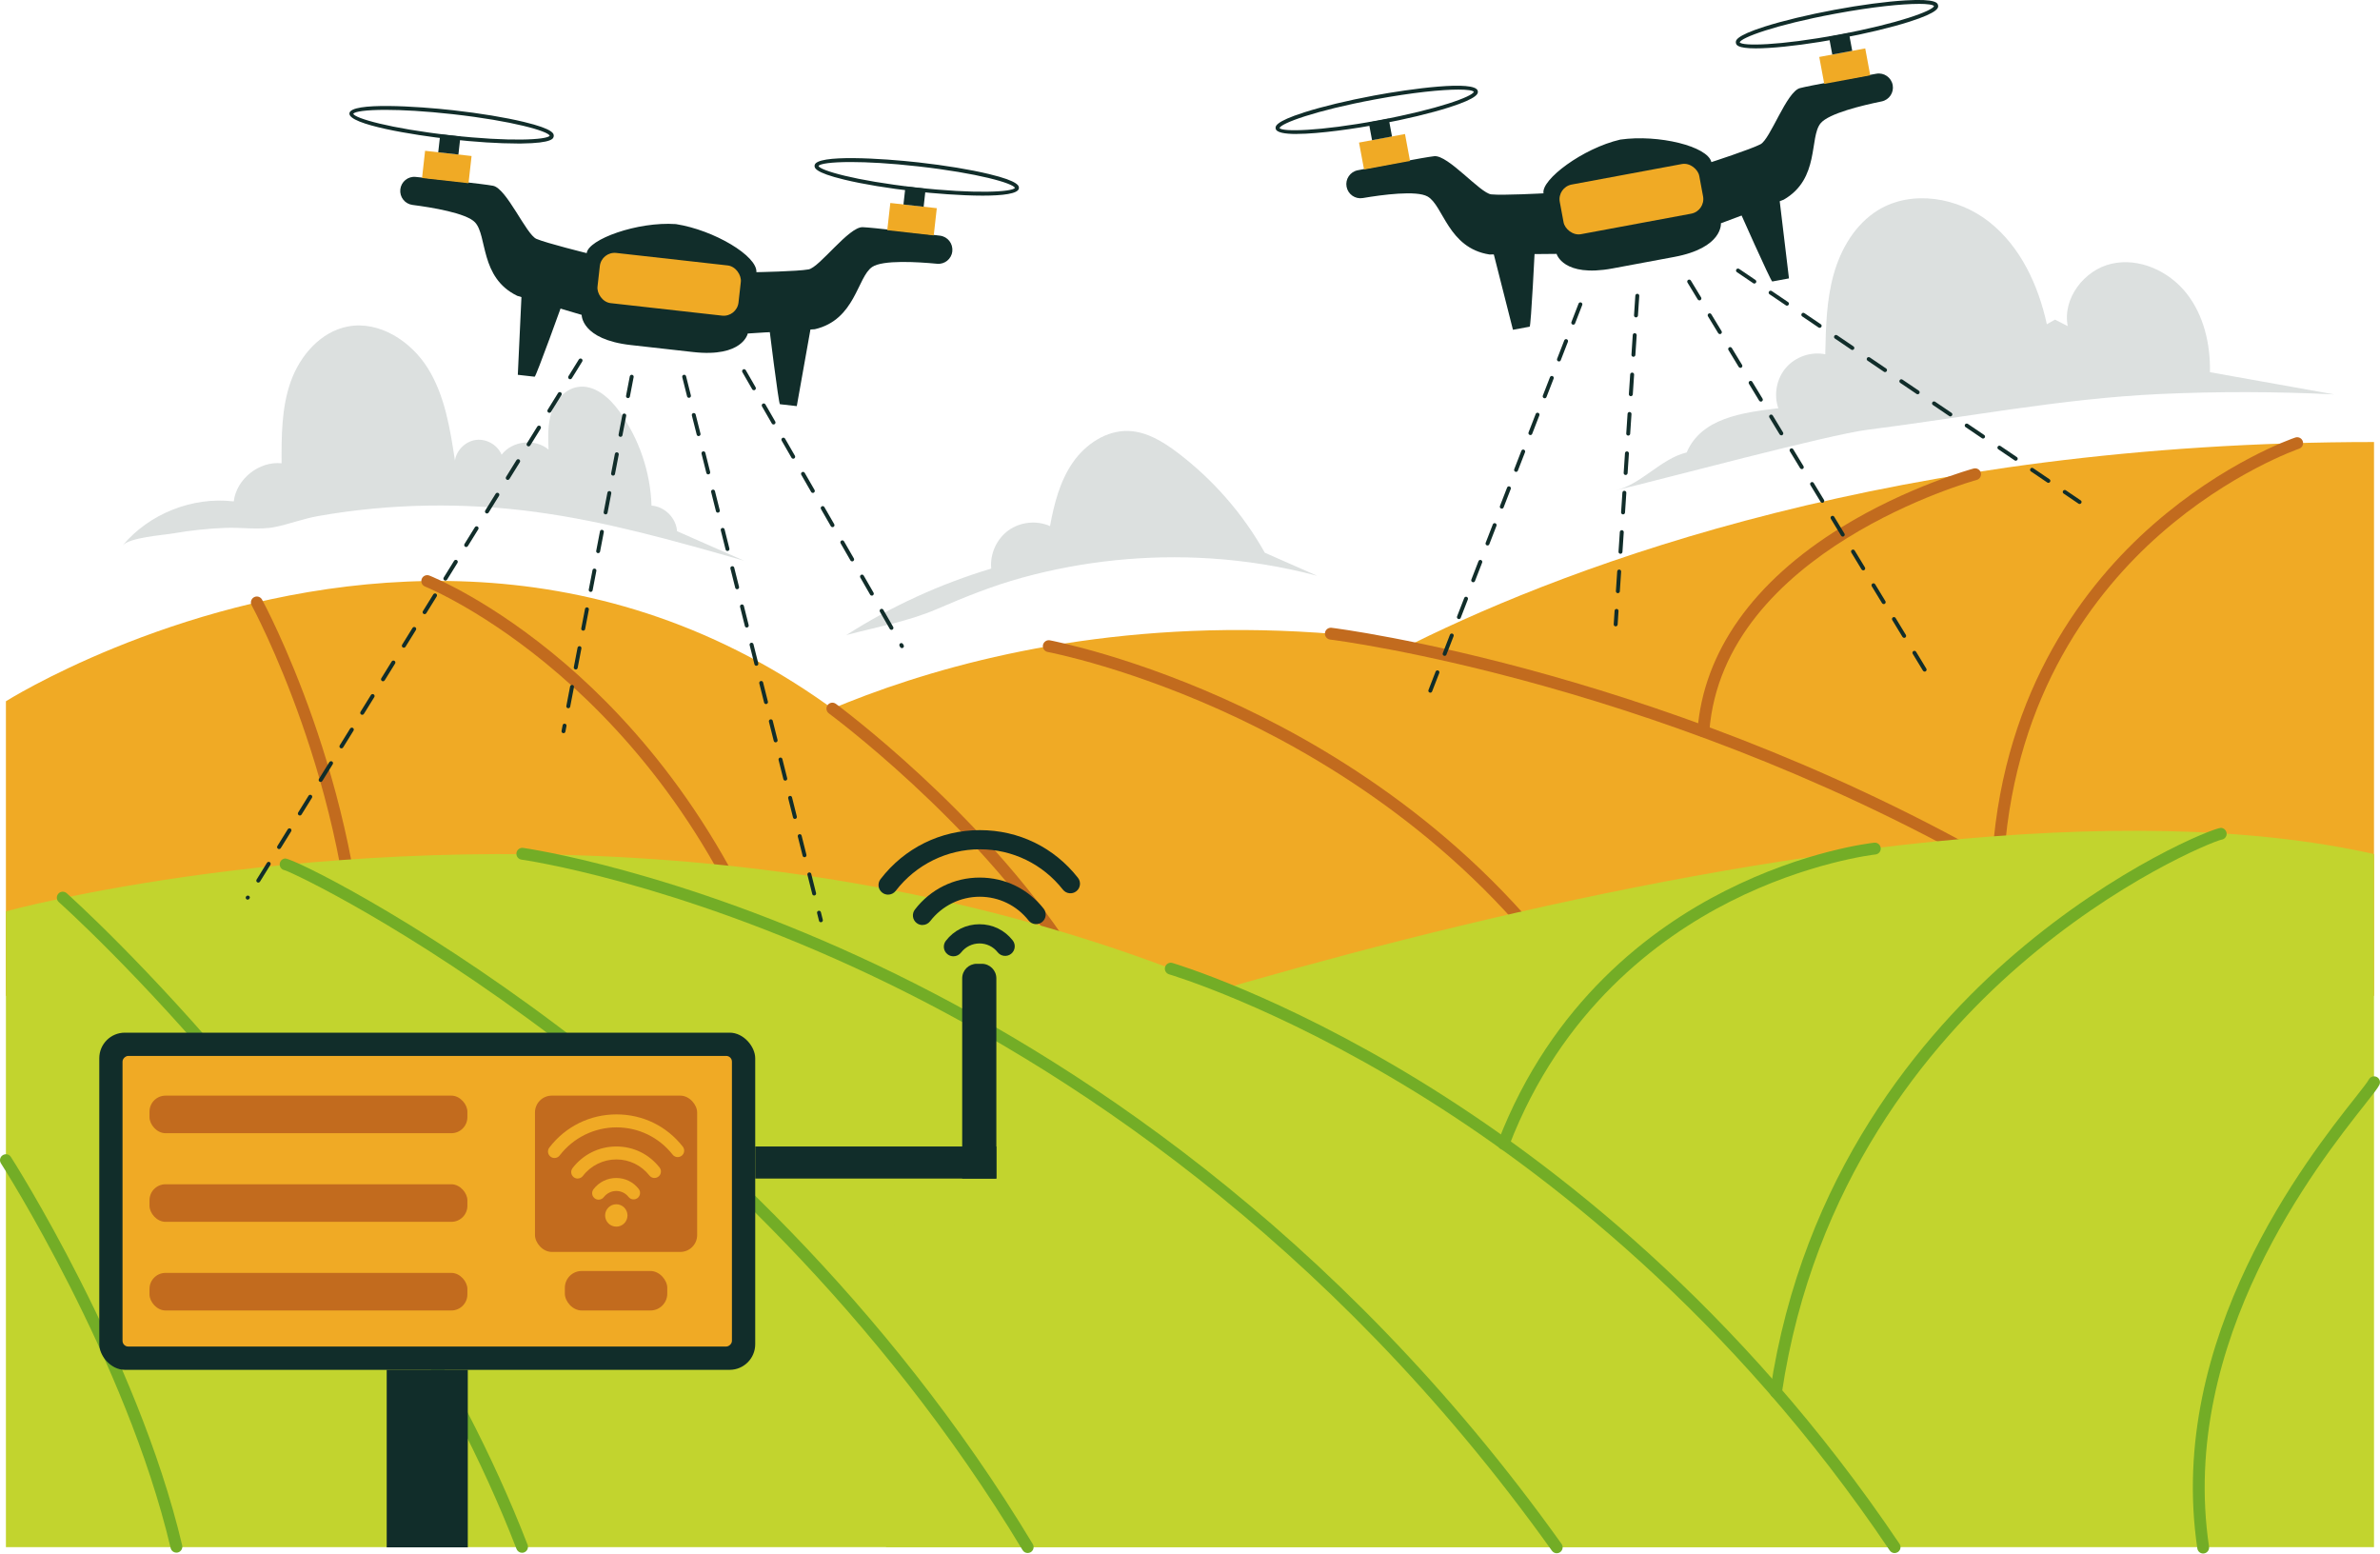 <?xml version="1.0" encoding="utf-8"?>
<svg xmlns="http://www.w3.org/2000/svg" id="Layer_2" viewBox="0 0 600 391.56">
  <g id="Group_14">
    <g style="opacity:.15">
      <path d="M588.52,99.42c-10.46-1.87-20.93-3.74-31.39-5.61.14-7.09-1.56-14.43-5.99-19.98-4.43-5.54-11.88-8.93-18.8-7.36s-12.44,8.77-11.06,15.73c-1.07-.55-2.14-1.09-3.21-1.64-.69.39-1.37.78-2.06,1.17-2.14-9.8-6.59-19.48-14.44-25.72-7.84-6.25-19.52-8.28-28.08-3.06-5.76,3.52-9.43,9.76-11.24,16.26-1.81,6.5-1.96,13.33-2.1,20.08-3.57-.72-7.49.61-9.88,3.36s-3.16,6.81-1.95,10.25c-9.26,1.08-19.47,2.55-23.1,11.14-6.55,1.56-11.36,8-17.91,9.56,11.55-2.75,53.63-14.05,63.6-15.3,24.72-3.1,48.83-7.87,73.84-9,14.58-.66,29.2-.62,43.78.11Z" style="fill:#112d2a"/>
    </g>
    <g style="opacity:.15">
      <path d="M135.34,129.08c17.74,2.4,35.03,7.33,52.24,12.25-5.63-2.48-11.27-4.97-16.9-7.45-.21-3.31-3.12-6.23-6.43-6.44-.28-8.48-3.13-16.85-8.09-23.73-2.53-3.52-6.39-6.93-10.65-6.15-3.12.57-5.46,3.34-6.46,6.35s-.88,6.26-.76,9.42c-3.37-2.89-9.15-2.26-11.83,1.28-1.03-2.46-3.79-4.06-6.44-3.73-2.64.33-4.93,2.56-5.33,5.19-1.22-8.01-2.52-16.27-6.78-23.17-4.26-6.89-12.29-12.13-20.25-10.6-6.83,1.32-12.01,7.3-14.35,13.85-2.34,6.55-2.35,13.68-2.32,20.63-5.66-.61-11.38,3.94-12.06,9.6-10.41-1.24-21.33,3.09-28.05,11.15,1.73-2.08,10.15-2.63,12.78-3.09,4.32-.75,8.69-1.21,13.08-1.39,4.16-.17,8.64.6,12.69-.24,3.6-.75,7.13-2.1,10.84-2.75,18.15-3.2,36.8-3.46,55.05-.99Z" style="fill:#112d2a"/>
    </g>
    <g>
      <path d="M598.49,111.41v139.6h-219.32l-51.74-72.41s9.77-7.01,28.99-16.51c40.25-19.89,121.94-50.68,242.08-50.68Z" style="fill:#f0aa25"/>
      <path d="M509.75,222.31s-.34,12.75-.65,28.7H182.21v-58.11s66.78-46.7,174.21-30.81c44.7,6.6,96.44,24.05,153.33,60.22Z" style="fill:#f0aa25"/>
      <path d="M1.49,176.75s165.39-104.42,271.88,74.26H1.49v-74.26Z" style="fill:#f0aa25"/>
      <path d="M268.7,241.35c-.49,0-.97-.24-1.25-.68-22.08-33.95-58.13-60.59-58.49-60.86-.66-.49-.81-1.42-.32-2.09.49-.67,1.42-.81,2.09-.32.37.27,36.85,27.22,59.23,61.64.45.69.25,1.61-.44,2.06-.25.16-.53.24-.81.24Z" style="fill:#c26b1e"/>
      <path d="M509.75,223.81c-.26,0-.52-.07-.76-.21-86.9-51.57-172.81-62.3-173.66-62.4-.82-.1-1.4-.84-1.31-1.66s.85-1.41,1.66-1.31c.86.1,87.37,10.89,174.83,62.8.71.42.94,1.34.52,2.05-.28.47-.78.73-1.28.73Z" style="fill:#c26b1e"/>
      <path d="M196.76,252.51c-.62,0-1.19-.38-1.41-1-27.77-79.11-87.59-103.43-88.19-103.67-.77-.3-1.14-1.17-.84-1.93.3-.77,1.18-1.14,1.93-.84.63.25,15.63,6.25,34.33,22.29,17.22,14.77,40.84,41.19,55.58,83.17.27.78-.14,1.63-.91,1.9-.16.06-.33.08-.49.08Z" style="fill:#c26b1e"/>
      <path d="M90.77,252.51c-.81,0-1.48-.65-1.49-1.46-1.06-52.75-25.59-98.03-25.84-98.49-.4-.72-.13-1.63.59-2.03.72-.4,1.63-.13,2.03.59.25.46,25.14,46.36,26.21,99.86.02.82-.64,1.51-1.46,1.52h-.03Z" style="fill:#c26b1e"/>
      <path d="M398.42,252.51c-.48,0-.95-.23-1.23-.65-25.35-37.18-60.15-59-84.89-70.75-26.84-12.75-47.96-16.74-48.17-16.78-.81-.15-1.35-.93-1.2-1.74.15-.81.93-1.35,1.74-1.2.21.04,21.64,4.08,48.82,16.98,25.09,11.91,60.41,34.03,86.16,71.8.46.68.29,1.61-.39,2.07-.26.18-.55.26-.84.26Z" style="fill:#c26b1e"/>
      <path d="M503.79,216.89s-.07,0-.11,0c-.82-.06-1.44-.78-1.38-1.6,3.07-41.95,23.65-68.26,40.37-82.95,18.11-15.91,35.25-21.82,35.97-22.06.78-.26,1.63.15,1.89.93.26.78-.15,1.63-.93,1.89-.17.06-17.38,6-35.05,21.56-16.26,14.32-36.28,39.96-39.27,80.85-.06.79-.71,1.38-1.49,1.38Z" style="fill:#c26b1e"/>
      <path d="M429.42,185.79s-.08,0-.11,0c-.82-.06-1.44-.78-1.38-1.6,1.5-19.85,14.05-37.58,36.3-51.29,16.67-10.27,33.15-14.76,33.31-14.81.79-.21,1.61.26,1.83,1.05.21.8-.26,1.61-1.05,1.83-.64.17-63.96,17.72-67.4,63.44-.06.78-.71,1.38-1.49,1.38Z" style="fill:#c26b1e"/>
    </g>
    <path d="M1.49,229.7v160.25h476.15C313.21,144.07,1.49,229.7,1.49,229.7Z" style="fill:#c2d42e"/>
    <path d="M226.47,276.13c9.23-4.23,244.33-89.51,372.02-60.87v174.69H223.36l3.11-113.82Z" style="fill:#c2d42e"/>
    <g>
      <path d="M392.46,391.49c-.47,0-.92-.22-1.22-.63-56.73-79.47-124.38-122.61-171.13-144.8-50.63-24.03-88.25-29.34-88.63-29.39-.82-.11-1.39-.86-1.28-1.68s.86-1.39,1.68-1.28c.38.05,38.47,5.42,89.51,29.65,47.07,22.35,115.18,65.77,172.28,145.77.48.67.32,1.6-.35,2.08-.26.19-.57.28-.87.28Z" style="fill:#73ad26"/>
      <path d="M259.08,391.43c-.51,0-1-.26-1.28-.72-36.29-60.24-84.01-103.24-117.65-128.71-37.6-28.46-66.07-41.92-68.37-42.66-.66-.1-1.2-.64-1.26-1.34-.08-.82.53-1.55,1.35-1.62,0,0,.02,0,.03,0,2.05,0,32.02,14.66,68.56,42.11,34.32,25.78,82.97,69.38,119.9,130.68.42.71.2,1.62-.51,2.05-.24.14-.51.21-.77.21Z" style="fill:#73ad26"/>
      <path d="M131.61,391.37c-.6,0-1.16-.36-1.39-.95C94.77,298.83,15.62,228.07,14.83,227.37c-.62-.55-.67-1.49-.13-2.11.54-.62,1.49-.68,2.11-.13.8.71,80.48,71.93,116.19,164.21.3.77-.08,1.63-.85,1.93-.18.07-.36.1-.54.1Z" style="fill:#73ad26"/>
      <path d="M44.47,391.33c-.68,0-1.29-.46-1.45-1.15C31.77,342.55.55,293.71.24,293.22c-.45-.69-.25-1.62.45-2.06.69-.45,1.62-.25,2.06.45.32.49,31.8,49.76,43.18,97.89.19.8-.31,1.61-1.11,1.8-.11.03-.23.04-.34.04Z" style="fill:#73ad26"/>
      <path d="M379.05,289.79c-.18,0-.36-.03-.54-.1-.77-.3-1.15-1.16-.86-1.93,13.52-35.16,38.57-53.78,57.21-63.2,20.18-10.21,36.92-12.08,37.63-12.16.81-.09,1.55.51,1.64,1.33.09.82-.51,1.55-1.33,1.64-.17.02-16.99,1.91-36.7,11.9-18.13,9.19-42.51,27.33-55.67,61.56-.23.59-.79.96-1.39.96Z" style="fill:#73ad26"/>
      <path d="M447.73,352.4c-.07,0-.15,0-.22-.02-.82-.12-1.38-.88-1.26-1.7,8.1-54.41,38.08-90.05,61.8-110.37,25.62-21.94,50.03-31.65,51.86-31.65h.02c.82.05,1.45.75,1.41,1.58-.04.74-.61,1.32-1.32,1.4-2.55.62-26.18,10.23-51.04,31.81-22.92,19.9-51.9,54.73-59.78,107.67-.11.74-.75,1.27-1.47,1.27ZM559.77,211.65h0,0ZM560.07,211.63" style="fill:#73ad26"/>
      <path d="M555.42,391.56c-.73,0-1.36-.53-1.47-1.27-7.92-53.24,27.95-98.62,39.74-113.54,1.7-2.15,3.17-4.02,3.48-4.64.37-.74,1.27-1.03,2-.67.74.37,1.03,1.27.67,2-.43.86-1.54,2.28-3.81,5.15-11.59,14.66-46.86,59.28-39.13,111.25.12.82-.44,1.57-1.26,1.7-.07.01-.15.02-.22.02Z" style="fill:#73ad26"/>
    </g>
    <path d="M477.64,391.45c-.48,0-.95-.23-1.24-.66-39.91-59.33-87.17-95.65-119.78-115.67-35.36-21.7-61.62-29.46-61.88-29.54-.79-.23-1.25-1.06-1.02-1.85.23-.79,1.06-1.25,1.85-1.02.26.08,26.83,7.92,62.5,29.8,32.9,20.18,80.56,56.79,120.8,116.61.46.68.28,1.61-.41,2.07-.26.17-.55.25-.83.25Z" style="fill:#73ad26"/>
    <g>
      <path d="M240.09,63.34h0c-.22,1.93-1.93,3.33-3.86,3.14-4.93-.47-13.66-1-16.34.8-3.8,2.55-4.21,13.32-14.48,15.7l-16.9,1.08s-1.23,6.08-13.78,4.67l-15.69-1.76c-12.55-1.41-12.4-7.61-12.4-7.61l-16.24-4.8c-9.49-4.59-7.5-15.19-10.65-18.52-2.21-2.34-10.85-3.76-15.76-4.39-1.92-.25-3.28-1.99-3.07-3.92h0c.22-1.94,1.94-3.34,3.88-3.14,5.78.58,16.97,1.75,19.49,2.23,3.44.65,8.37,12.3,10.95,13.39,2.58,1.1,12.67,3.59,12.67,3.59.39-3.47,12.77-7.99,22.48-7.32,9.61,1.5,20.58,8.04,20.3,12.12,0,0,10.4-.19,13.15-.7,2.76-.49,10.14-10.77,13.64-10.64,2.57.09,13.74,1.43,19.5,2.14,1.93.24,3.31,1.99,3.09,3.92Z" style="fill:#112d2a"/>
      <g>
        <g>
          <rect height="6.9" style="fill:#f0aa25" transform="rotate(6.4 229.878 55.239)" width="11.79" x="224.03" y="51.79"/>
          <rect height="4.56" style="fill:#112d2a" transform="rotate(6.4 230.457 49.554)" width="5.12" x="228" y="47.27"/>
          <path d="M247.75,49.31c-5.53,0-12.38-.56-17.04-1.08-6.77-.76-13.09-1.8-17.82-2.94-7.72-1.85-7.58-3.07-7.53-3.6.32-2.88,17.25-1.76,26.16-.76,6.77.76,13.09,1.8,17.81,2.94,7.72,1.85,7.58,3.08,7.53,3.6h0c-.15,1.37-4.08,1.84-9.12,1.84ZM214.48,40.84c-4.97,0-7.82.43-8.13.99.32,1.1,9.21,3.7,24.47,5.41,15.14,1.7,24.37,1.15,25.05.12-.44-1.16-9.31-3.73-24.45-5.43-7-.79-12.73-1.09-16.94-1.09ZM256.37,47.42h0,0Z" style="fill:#112d2a"/>
        </g>
        <g>
          <rect height="6.9" style="fill:#f0aa25" transform="rotate(6.4 112.606 42.059)" width="11.79" x="106.75" y="38.64"/>
          <rect height="4.56" style="fill:#112d2a" transform="rotate(6.4 113.275 36.37)" width="5.12" x="110.72" y="34.12"/>
          <path d="M130.44,36.17c-4.72,0-10.7-.38-17.01-1.09-8.91-1-25.66-3.65-25.34-6.53.32-2.88,17.25-1.76,26.16-.76,6.77.76,13.09,1.8,17.82,2.94,7.72,1.85,7.58,3.07,7.52,3.6-.06.52-.2,1.74-8.13,1.84-.33,0-.67,0-1.01,0ZM97.2,27.69c-4.97,0-7.83.43-8.13.99.32,1.1,9.21,3.7,24.47,5.41,15.15,1.7,24.37,1.15,25.05.12-.44-1.16-9.31-3.73-24.45-5.43-6.99-.78-12.73-1.09-16.94-1.09ZM138.61,34.19h0Z" style="fill:#112d2a"/>
        </g>
      </g>
      <rect height="12.73" rx="3.75" ry="3.75" style="fill:#f0aa25" transform="rotate(6.4 168.622 71.582)" width="35.77" x="150.82" y="65.28"/>
      <g>
        <path d="M130.54,94.47l4.25.48c.34.04,7.27-19.24,7.27-19.24l-10.43-4.57-1.09,23.33Z" style="fill:#112d2a"/>
        <path d="M193.79,81.51s2.5,20.33,2.83,20.37l4.25.48,4.1-22.99-11.18,2.14Z" style="fill:#112d2a"/>
      </g>
    </g>
    <g>
      <path d="M477.15,21.43h0c.35,1.91-.88,3.74-2.78,4.13-4.85.99-13.36,3.02-15.4,5.52-2.9,3.54-.14,13.97-9.28,19.24l-15.85,5.96s.6,6.18-11.82,8.49l-15.52,2.89c-12.42,2.31-14.08-3.67-14.08-3.67l-16.94.15c-10.42-1.63-11.6-12.35-15.58-14.61-2.8-1.6-11.47-.44-16.35.39-1.91.32-3.72-.95-4.08-2.86h0c-.36-1.91.89-3.76,2.8-4.14,5.7-1.13,16.74-3.27,19.3-3.55,3.48-.39,11.59,9.33,14.38,9.62,2.79.3,13.17-.26,13.17-.26-.64-3.44,9.89-11.36,19.37-13.55,9.64-1.36,22.03,1.7,22.95,5.68,0,0,9.89-3.21,12.38-4.5,2.49-1.28,6.56-13.26,9.95-14.15,2.48-.66,13.56-2.63,19.28-3.63,1.92-.34,3.74.94,4.1,2.85Z" style="fill:#112d2a"/>
      <g>
        <g>
          <rect height="6.9" style="fill:#f0aa25" transform="rotate(-10.54 465.224 16.616)" width="11.79" x="459.16" y="13.19"/>
          <rect height="4.56" style="fill:#112d2a" transform="rotate(-10.54 464.157 10.997)" width="5.12" x="461.45" y="8.73"/>
          <path d="M442.64,12.19c-4.76,0-4.94-.92-5.01-1.36-.1-.52-.32-1.72,7.25-4.13,4.63-1.47,10.86-2.97,17.56-4.22,6.69-1.25,13.05-2.09,17.9-2.38,7.92-.48,8.15.73,8.25,1.25h0c.1.52.32,1.72-7.25,4.13-4.63,1.47-10.86,2.97-17.56,4.22s-13.05,2.09-17.9,2.38c-1.26.08-2.33.11-3.23.11ZM483.69.98c-4.15,0-11.42.69-21.09,2.49-15.09,2.81-23.77,6.05-24.01,7.21.63.96,9.89.85,24.98-1.96,14.98-2.79,23.65-6,24-7.19-.27-.35-1.61-.56-3.89-.56ZM487.59,1.51h0Z" style="fill:#112d2a"/>
        </g>
        <g>
          <rect height="6.9" style="fill:#f0aa25" transform="rotate(-10.54 349.139 38.218)" width="11.79" x="343.14" y="34.78"/>
          <rect height="4.56" style="fill:#112d2a" transform="rotate(-10.54 348.126 32.603)" width="5.12" x="345.43" y="30.32"/>
          <path d="M326.83,33.77c-2.99,0-5.05-.37-5.23-1.34-.1-.52-.32-1.72,7.25-4.13,4.63-1.47,10.86-2.97,17.56-4.22,8.81-1.64,25.61-3.99,26.14-1.14.1.52.32,1.72-7.25,4.13-4.63,1.47-10.86,2.97-17.56,4.22-5.82,1.08-15.12,2.47-20.92,2.47ZM367.67,22.58c-4.15,0-11.42.69-21.08,2.49-15.09,2.81-23.77,6.05-24.01,7.21.63.96,9.89.85,24.98-1.96,14.98-2.79,23.65-6,24-7.18-.27-.35-1.61-.56-3.89-.56ZM371.58,23.16h0,0Z" style="fill:#112d2a"/>
        </g>
      </g>
      <rect height="12.73" rx="3.75" ry="3.75" style="fill:#f0aa25" transform="rotate(-10.54 411.395 50.192)" width="35.77" x="393.4" y="43.8"/>
      <g>
        <path d="M381.42,83.12s3.87-.72,4.21-.78,1.35-20.52,1.35-20.52l-11.31-1.33,5.75,22.64Z" style="fill:#112d2a"/>
        <path d="M438.15,52.29s8.31,18.72,8.64,18.66,4.21-.78,4.21-.78l-2.78-23.19-10.07,5.31Z" style="fill:#112d2a"/>
      </g>
    </g>
    <rect height="84.98" rx="6.44" ry="6.44" style="fill:#112d2a" width="165.36" x="25.03" y="260.28"/>
    <rect height="153.63" rx="1.44" ry="1.44" style="fill:#f0aa25" transform="rotate(90 107.705 302.765)" width="73.25" x="71.08" y="225.95"/>
    <rect height="44.74" style="fill:#112d2a" width="20.44" x="97.49" y="345.26"/>
    <rect height="9.47" rx="4.04" ry="4.04" style="fill:#c26b1e" width="80.14" x="37.69" y="276.15"/>
    <rect height="9.47" rx="4.04" ry="4.04" style="fill:#c26b1e" width="80.14" x="37.69" y="298.49"/>
    <rect height="9.47" rx="4.04" ry="4.04" style="fill:#c26b1e" width="80.14" x="37.69" y="320.83"/>
    <rect height="39.39" rx="4.24" ry="4.24" style="fill:#c26b1e" width="40.88" x="134.87" y="276.15"/>
    <rect height="9.95" rx="4.24" ry="4.24" style="fill:#c26b1e" width="25.82" x="142.4" y="320.35"/>
    <g>
      <circle cx="155.37" cy="306.35" r="2.82" style="fill:#f0aa25"/>
      <path d="M145.63,297.05c-.35,0-.7-.11-.99-.34-.72-.55-.85-1.57-.3-2.29,2.66-3.46,6.68-5.45,11.03-5.45s8.25,1.93,10.9,5.29c.56.71.44,1.74-.27,2.29-.71.56-1.74.44-2.29-.27-2.02-2.57-5.06-4.05-8.33-4.05s-6.41,1.52-8.44,4.17c-.32.42-.81.64-1.3.64Z" style="fill:#f0aa25"/>
      <path d="M150.91,302.37c-.35,0-.7-.11-.99-.34-.72-.55-.85-1.57-.3-2.29,1.38-1.8,3.47-2.83,5.73-2.83s4.29,1,5.66,2.75c.56.71.44,1.74-.27,2.29-.71.56-1.74.44-2.29-.27-.75-.96-1.88-1.5-3.09-1.5s-2.38.57-3.14,1.55c-.32.42-.81.64-1.3.64Z" style="fill:#f0aa25"/>
      <path d="M139.78,291.87c-.35,0-.7-.11-.99-.34-.72-.55-.85-1.57-.3-2.29,4.07-5.31,10.24-8.36,16.92-8.36s12.66,2.96,16.72,8.12c.56.71.44,1.74-.27,2.29-.71.56-1.74.44-2.29-.27-3.44-4.37-8.6-6.87-14.15-6.87s-10.88,2.58-14.33,7.08c-.32.42-.81.64-1.3.64Z" style="fill:#f0aa25"/>
    </g>
    <g style="opacity:.15">
      <path d="M332.05,145.12c-4.4-1.94-8.79-3.87-13.19-5.81-5.5-9.79-13.03-18.43-21.98-25.21-3.63-2.75-7.74-5.28-12.29-5.47-5.67-.23-10.99,3.35-14.2,8.04-3.21,4.68-4.65,10.34-5.68,15.93-3.36-1.5-7.51-1.07-10.49,1.09-2.98,2.16-4.69,5.96-4.33,9.62-12.88,3.86-25.21,9.52-36.54,16.76,7.54-2.02,15.62-3.44,22.78-6.53,7.09-3.06,14.11-5.9,21.58-7.95,15.4-4.22,31.5-5.86,47.43-4.84,9.08.58,18.11,2.04,26.91,4.37Z" style="fill:#112d2a"/>
    </g>
    <g>
      <path d="M62.44,226.75c-.09,0-.18-.02-.26-.07-.23-.14-.31-.45-.16-.69.14-.23.47-.34.71-.2s.33.42.18.65l-.04.07c-.09.15-.26.24-.42.24ZM65.11,222.45c-.09,0-.18-.02-.26-.07-.23-.14-.31-.45-.16-.69l2.62-4.23c.15-.23.45-.3.69-.16.23.14.31.45.16.69l-2.62,4.23c-.09.15-.26.24-.42.24ZM70.35,214c-.09,0-.18-.02-.26-.07-.23-.14-.31-.45-.16-.69l2.62-4.23c.15-.23.45-.3.69-.16.23.14.31.45.16.69l-2.62,4.23c-.09.15-.26.24-.42.24ZM75.59,205.54c-.09,0-.18-.02-.26-.07-.23-.14-.31-.45-.16-.69l2.62-4.23c.15-.23.45-.3.69-.16.23.14.31.45.16.69l-2.62,4.23c-.09.15-.26.24-.42.24ZM80.83,197.08c-.09,0-.18-.02-.26-.07-.23-.14-.31-.45-.16-.69l2.62-4.23c.15-.23.45-.3.69-.16.23.14.31.45.16.69l-2.62,4.23c-.09.15-.26.24-.42.24ZM86.07,188.62c-.09,0-.18-.02-.26-.07-.23-.14-.31-.45-.16-.69l2.62-4.23c.15-.23.45-.3.69-.16.23.14.31.45.16.69l-2.62,4.23c-.09.15-.26.24-.42.24ZM91.31,180.16c-.09,0-.18-.02-.26-.07-.23-.14-.31-.45-.16-.69l2.62-4.23c.15-.23.45-.3.69-.16.23.14.31.45.16.69l-2.62,4.23c-.09.15-.26.24-.42.24ZM96.55,171.71c-.09,0-.18-.02-.26-.07-.23-.14-.31-.45-.16-.69l2.62-4.23c.15-.23.45-.3.69-.16.23.14.31.45.16.69l-2.62,4.23c-.09.15-.26.24-.42.24ZM101.8,163.25c-.09,0-.18-.02-.26-.07-.23-.14-.31-.45-.16-.69l2.62-4.23c.15-.23.45-.3.69-.16.23.14.31.45.16.69l-2.62,4.23c-.09.15-.26.24-.42.24ZM107.04,154.79c-.09,0-.18-.02-.26-.07-.23-.14-.31-.45-.16-.69l2.62-4.23c.15-.23.45-.3.69-.16.23.14.31.45.16.69l-2.62,4.23c-.09.15-.26.24-.42.24ZM112.28,146.33c-.09,0-.18-.02-.26-.07-.23-.14-.31-.45-.16-.69l2.62-4.23c.15-.23.45-.3.69-.16.23.14.31.45.16.69l-2.62,4.23c-.09.15-.26.24-.42.24ZM117.52,137.87c-.09,0-.18-.02-.26-.07-.23-.14-.31-.45-.16-.69l2.62-4.23c.15-.23.45-.3.69-.16.23.14.31.45.16.69l-2.62,4.23c-.09.15-.26.24-.42.24ZM122.76,129.42c-.09,0-.18-.02-.26-.07-.23-.14-.31-.45-.16-.69l2.62-4.23c.15-.23.45-.3.69-.16.23.14.31.45.16.69l-2.62,4.23c-.09.15-.26.24-.42.24ZM128,120.96c-.09,0-.18-.02-.26-.07-.23-.14-.31-.45-.16-.69l2.62-4.23c.15-.23.45-.3.69-.16.23.14.31.45.16.69l-2.62,4.23c-.09.15-.26.24-.42.24ZM133.25,112.5c-.09,0-.18-.02-.26-.07-.23-.14-.31-.45-.16-.69l2.62-4.23c.15-.23.45-.3.69-.16.23.14.31.45.16.69l-2.62,4.23c-.09.15-.26.24-.42.24ZM138.49,104.04c-.09,0-.18-.02-.26-.07-.23-.14-.31-.45-.16-.69l2.62-4.23c.15-.23.45-.3.69-.16.23.14.31.45.16.69l-2.62,4.23c-.09.15-.26.24-.42.24ZM143.73,95.58c-.09,0-.18-.02-.26-.07-.23-.14-.31-.45-.16-.69l2.62-4.23c.15-.23.45-.3.69-.16.23.14.31.45.16.69l-2.62,4.23c-.09.15-.26.24-.42.24Z" style="fill:#112d2a"/>
      <path d="M142.06,184.79s-.06,0-.1,0c-.27-.05-.45-.31-.39-.58l.27-1.41c.05-.27.31-.45.58-.39.27.05.45.31.39.58l-.27,1.41c-.05.24-.25.4-.49.4ZM143.27,178.5s-.06,0-.1,0c-.27-.05-.45-.31-.39-.58l.94-4.89c.05-.27.32-.45.58-.39.27.05.45.31.39.58l-.94,4.89c-.05.24-.25.4-.49.4ZM145.15,168.73s-.06,0-.1,0c-.27-.05-.45-.31-.39-.58l.94-4.89c.05-.27.32-.44.58-.39.27.05.45.31.39.58l-.94,4.89c-.05.24-.25.4-.49.4ZM147.03,158.95s-.06,0-.1,0c-.27-.05-.45-.31-.39-.58l.94-4.89c.05-.27.32-.45.58-.39.27.05.45.31.39.58l-.94,4.89c-.05.24-.25.4-.49.4ZM148.92,149.18s-.06,0-.1,0c-.27-.05-.45-.31-.39-.58l.94-4.89c.05-.27.31-.44.58-.39.27.05.45.31.39.58l-.94,4.89c-.05.24-.25.4-.49.4ZM150.8,139.41s-.06,0-.1,0c-.27-.05-.45-.31-.39-.58l.94-4.89c.05-.27.31-.45.58-.39.27.05.45.31.39.58l-.94,4.89c-.05.24-.25.4-.49.4ZM152.68,129.64s-.06,0-.1,0c-.27-.05-.45-.31-.39-.58l.94-4.89c.05-.27.31-.44.58-.39.27.05.45.31.39.58l-.94,4.89c-.05.24-.25.4-.49.4ZM154.56,119.87s-.06,0-.1,0c-.27-.05-.45-.31-.39-.58l.94-4.89c.05-.27.31-.45.58-.39.27.05.45.31.39.58l-.94,4.89c-.05.24-.25.4-.49.4ZM156.44,110.1s-.06,0-.1,0c-.27-.05-.45-.31-.39-.58l.94-4.89c.05-.27.31-.44.58-.39.27.05.45.31.39.58l-.94,4.89c-.05.24-.25.4-.49.4ZM158.32,100.33s-.06,0-.1,0c-.27-.05-.45-.31-.39-.58l.94-4.89c.05-.27.32-.45.58-.39.27.05.45.31.39.58l-.94,4.89c-.05.24-.25.4-.49.4Z" style="fill:#112d2a"/>
      <path d="M206.95,232.45c-.22,0-.43-.15-.48-.38l-.48-1.91c-.07-.27.09-.54.36-.6.27-.07.54.1.6.36l.48,1.91c.07.27-.1.54-.36.6-.04,0-.08.01-.12.01ZM205.25,225.71c-.22,0-.43-.15-.48-.38l-1.21-4.82c-.07-.27.1-.54.36-.6.27-.07.54.1.6.36l1.21,4.82c.07.27-.1.54-.36.6-.04,0-.08.01-.12.01ZM202.82,216.06c-.22,0-.43-.15-.48-.38l-1.21-4.82c-.07-.27.1-.54.36-.6.27-.07.54.1.6.36l1.21,4.82c.07.27-.1.54-.36.6-.04,0-.08.01-.12.01ZM200.4,206.41c-.22,0-.43-.15-.48-.38l-1.21-4.82c-.07-.27.1-.54.36-.6.27-.06.54.1.6.36l1.21,4.82c.07.27-.1.54-.36.6-.04,0-.08.01-.12.01ZM197.97,196.76c-.22,0-.43-.15-.48-.38l-1.21-4.83c-.07-.27.1-.54.36-.6.27-.06.54.1.6.36l1.21,4.83c.07.27-.1.54-.36.6-.04,0-.08.01-.12.01ZM195.54,187.11c-.22,0-.43-.15-.48-.38l-1.21-4.82c-.07-.27.1-.54.36-.6.27-.06.54.1.6.36l1.21,4.82c.07.27-.1.54-.36.6-.04,0-.08.01-.12.01ZM193.11,177.46c-.22,0-.43-.15-.48-.38l-1.21-4.83c-.07-.27.1-.54.36-.6.27-.07.54.1.6.36l1.21,4.83c.07.27-.1.54-.36.6-.04,0-.08.01-.12.01ZM190.68,167.81c-.22,0-.43-.15-.48-.38l-1.21-4.82c-.07-.27.1-.54.36-.6.26-.07.54.1.6.36l1.21,4.82c.07.27-.1.54-.36.6-.04,0-.08.01-.12.01ZM188.26,158.17c-.22,0-.43-.15-.48-.38l-1.21-4.83c-.07-.27.1-.54.36-.6.27-.07.54.1.6.36l1.21,4.83c.07.27-.1.54-.36.6-.04,0-.08.01-.12.01ZM185.83,148.52c-.22,0-.43-.15-.48-.38l-1.21-4.82c-.07-.27.1-.54.36-.6.26-.07.54.1.6.36l1.21,4.82c.07.27-.1.54-.36.6-.04,0-.08.01-.12.01ZM183.4,138.87c-.22,0-.43-.15-.48-.38l-1.21-4.82c-.07-.27.1-.54.36-.6.27-.06.54.1.6.36l1.21,4.82c.07.27-.1.54-.36.6-.04,0-.08.01-.12.01ZM180.97,129.22c-.22,0-.43-.15-.48-.38l-1.21-4.82c-.07-.27.1-.54.36-.6.26-.07.54.1.6.36l1.21,4.82c.07.27-.1.54-.36.6-.04,0-.08.01-.12.01ZM178.55,119.57c-.22,0-.43-.15-.48-.38l-1.21-4.82c-.07-.27.1-.54.36-.6.27-.07.54.1.6.36l1.21,4.82c.07.27-.1.54-.36.6-.04,0-.08.01-.12.01ZM176.12,109.92c-.22,0-.43-.15-.48-.38l-1.22-4.82c-.07-.27.1-.54.36-.6.27-.07.54.09.6.36l1.21,4.82c.07.27-.1.54-.36.6-.04,0-.08.01-.12.01ZM173.69,100.27c-.22,0-.43-.15-.48-.38l-1.21-4.82c-.07-.27.1-.54.36-.6.27-.07.54.1.6.36l1.21,4.82c.07.27-.1.54-.36.6-.04,0-.08.01-.12.01Z" style="fill:#112d2a"/>
      <path d="M227.38,163.36c-.17,0-.34-.09-.43-.25l-.16-.28c-.14-.24-.05-.54.18-.68.23-.14.54-.06.68.18l.16.28c.14.24.05.54-.18.68-.08.04-.16.07-.25.07ZM224.74,158.76c-.17,0-.34-.09-.43-.25l-2.48-4.31c-.14-.24-.05-.54.18-.68.24-.14.54-.06.68.18l2.48,4.31c.14.24.05.54-.18.68-.08.04-.16.07-.25.07ZM219.79,150.13c-.17,0-.34-.09-.43-.25l-2.48-4.31c-.14-.24-.05-.54.18-.68.23-.14.54-.06.68.18l2.48,4.31c.14.24.05.54-.18.68-.08.04-.16.07-.25.07ZM214.83,141.5c-.17,0-.34-.09-.43-.25l-2.48-4.31c-.14-.24-.05-.54.18-.68.24-.14.54-.06.68.18l2.48,4.31c.14.24.05.54-.18.68-.08.04-.16.07-.25.07ZM209.88,132.87c-.17,0-.34-.09-.43-.25l-2.48-4.31c-.14-.24-.05-.54.18-.68.24-.14.54-.06.68.18l2.48,4.31c.14.24.05.54-.18.68-.08.04-.16.07-.25.07ZM204.92,124.24c-.17,0-.34-.09-.43-.25l-2.48-4.31c-.14-.24-.05-.54.18-.68.24-.14.54-.06.68.18l2.48,4.31c.14.24.05.54-.18.68-.08.04-.16.07-.25.07ZM199.97,115.62c-.17,0-.34-.09-.43-.25l-2.48-4.31c-.14-.24-.05-.54.18-.68.24-.14.54-.06.68.18l2.48,4.31c.14.24.05.54-.18.68-.08.04-.16.07-.25.07ZM195.01,106.99c-.17,0-.34-.09-.43-.25l-2.48-4.31c-.14-.24-.05-.54.18-.68.24-.14.54-.06.68.18l2.48,4.31c.14.24.05.54-.18.68-.08.04-.16.07-.25.07ZM190.06,98.36c-.17,0-.34-.09-.43-.25l-2.48-4.31c-.14-.24-.05-.54.18-.68.24-.14.54-.06.68.18l2.48,4.31c.14.24.05.54-.18.68-.08.04-.16.07-.25.07Z" style="fill:#112d2a"/>
    </g>
    <g>
      <path d="M360.58,174.58c-.06,0-.12-.01-.18-.03-.26-.1-.38-.39-.28-.64l1.8-4.64c.1-.26.39-.38.64-.28.26.1.38.39.28.64l-1.8,4.64c-.08.2-.26.32-.46.32ZM364.19,165.3c-.06,0-.12-.01-.18-.03-.26-.1-.38-.39-.28-.64l1.8-4.64c.1-.26.39-.38.64-.28.26.1.38.39.28.64l-1.8,4.64c-.08.2-.26.32-.46.32ZM367.79,156.03c-.06,0-.12-.01-.18-.03-.26-.1-.38-.39-.28-.64l1.8-4.64c.1-.26.39-.38.64-.28.26.1.38.39.28.64l-1.8,4.64c-.08.2-.26.32-.46.32ZM371.39,146.75c-.06,0-.12-.01-.18-.03-.26-.1-.38-.39-.28-.64l1.8-4.64c.1-.26.39-.38.64-.28.26.1.38.39.28.64l-1.8,4.64c-.08.2-.26.32-.46.32ZM375,137.48c-.06,0-.12-.01-.18-.03-.26-.1-.38-.39-.28-.64l1.8-4.64c.1-.26.39-.38.64-.28.26.1.38.39.28.64l-1.8,4.64c-.08.2-.26.32-.46.32ZM378.6,128.2c-.06,0-.12-.01-.18-.03-.26-.1-.38-.39-.28-.64l1.8-4.64c.1-.26.39-.39.64-.28.26.1.38.39.28.64l-1.8,4.64c-.08.2-.26.32-.46.32ZM382.2,118.93c-.06,0-.12-.01-.18-.03-.26-.1-.38-.39-.28-.64l1.8-4.64c.1-.26.39-.39.64-.28.26.1.38.39.28.64l-1.8,4.64c-.08.2-.26.32-.46.32ZM385.81,109.65c-.06,0-.12-.01-.18-.03-.26-.1-.38-.39-.28-.64l1.8-4.64c.1-.26.39-.39.64-.28.26.1.38.39.28.64l-1.8,4.64c-.08.2-.26.32-.46.32ZM389.41,100.38c-.06,0-.12-.01-.18-.03-.26-.1-.38-.39-.28-.64l1.8-4.64c.1-.26.39-.38.64-.28.26.1.38.39.28.64l-1.8,4.64c-.08.2-.26.32-.46.32ZM393.01,91.1c-.06,0-.12-.01-.18-.03-.26-.1-.38-.39-.28-.64l1.8-4.64c.1-.26.39-.38.64-.28.26.1.38.39.28.64l-1.8,4.64c-.08.2-.26.32-.46.32ZM396.62,81.83c-.06,0-.12-.01-.18-.03-.26-.1-.38-.39-.28-.64l1.8-4.64c.1-.26.39-.38.64-.28.26.1.38.39.28.64l-1.8,4.64c-.08.2-.26.32-.46.32Z" style="fill:#112d2a"/>
      <path d="M407.31,157.87s-.02,0-.03,0c-.27-.02-.48-.25-.46-.53l.22-3.4c.02-.27.25-.48.53-.46.27.02.48.25.46.53l-.22,3.4c-.02.26-.24.46-.5.46ZM407.86,149.51s-.02,0-.03,0c-.27-.02-.48-.25-.46-.53l.33-4.96c.02-.27.26-.49.53-.46.27.02.48.25.46.53l-.33,4.96c-.02.26-.24.46-.5.46ZM408.52,139.58s-.02,0-.03,0c-.27-.02-.48-.25-.46-.53l.33-4.96c.02-.27.26-.48.53-.46.27.02.48.25.46.53l-.33,4.96c-.02.26-.24.46-.5.46ZM409.17,129.65s-.02,0-.03,0c-.27-.02-.48-.25-.46-.53l.33-4.96c.02-.27.26-.49.53-.46.27.02.48.25.46.53l-.33,4.96c-.02.26-.24.46-.5.46ZM409.82,119.72s-.02,0-.03,0c-.27-.02-.48-.25-.46-.53l.33-4.96c.02-.27.22-.48.53-.46.27.02.48.25.46.53l-.33,4.96c-.02.26-.24.46-.5.46ZM410.47,109.79s-.02,0-.03,0c-.27-.02-.48-.25-.46-.53l.33-4.96c.02-.27.27-.49.53-.46.27.02.48.25.46.53l-.33,4.96c-.02.26-.24.46-.5.46ZM411.13,99.86s-.02,0-.03,0c-.27-.02-.48-.25-.46-.53l.33-4.96c.02-.27.27-.48.53-.46.27.02.48.25.46.53l-.33,4.96c-.02.26-.24.46-.5.46ZM411.78,89.93s-.02,0-.03,0c-.27-.02-.48-.25-.46-.53l.33-4.96c.02-.27.23-.49.53-.46.27.02.48.25.46.53l-.33,4.96c-.02.26-.24.46-.5.46ZM412.43,80s-.02,0-.03,0c-.27-.02-.48-.25-.46-.53l.33-4.96c.02-.27.27-.48.53-.46.27.02.48.25.46.53l-.33,4.96c-.02.26-.24.46-.5.46Z" style="fill:#112d2a"/>
      <path d="M485.21,169.28c-.17,0-.33-.09-.43-.24l-2.58-4.25c-.14-.24-.07-.54.17-.68.24-.14.54-.07.68.17l2.58,4.25c.14.24.07.54-.17.68-.08.05-.17.07-.26.07ZM480.05,160.77c-.17,0-.33-.09-.43-.24l-2.58-4.25c-.14-.24-.07-.54.17-.68.24-.14.54-.07.68.17l2.58,4.25c.14.24.07.54-.17.68-.08.05-.17.07-.26.07ZM474.89,152.26c-.17,0-.33-.09-.43-.24l-2.58-4.25c-.14-.24-.07-.54.17-.68.24-.14.54-.07.68.17l2.58,4.25c.14.24.07.54-.17.68-.08.05-.17.07-.26.07ZM469.73,143.76c-.17,0-.33-.09-.43-.24l-2.58-4.25c-.14-.24-.07-.54.17-.68.24-.14.54-.07.68.17l2.58,4.25c.14.24.07.54-.17.68-.08.05-.17.07-.26.07ZM464.57,135.25c-.17,0-.33-.09-.43-.24l-2.58-4.25c-.14-.24-.07-.54.17-.68.24-.14.54-.07.68.17l2.58,4.25c.14.24.07.54-.17.68-.08.05-.17.07-.26.07ZM459.41,126.74c-.17,0-.33-.09-.43-.24l-2.58-4.25c-.14-.24-.07-.54.17-.68.24-.14.54-.07.68.17l2.58,4.25c.14.24.07.54-.17.68-.08.05-.17.07-.26.07ZM454.24,118.24c-.17,0-.33-.09-.43-.24l-2.58-4.25c-.14-.24-.07-.54.17-.68.24-.14.54-.07.68.17l2.58,4.25c.14.24.07.54-.17.68-.08.05-.17.07-.26.07ZM449.08,109.73c-.17,0-.33-.09-.43-.24l-2.58-4.25c-.14-.24-.07-.54.17-.68.24-.14.54-.07.68.17l2.58,4.25c.14.24.07.54-.17.68-.08.05-.17.07-.26.07ZM443.92,101.23c-.17,0-.33-.09-.43-.24l-2.58-4.25c-.14-.24-.07-.54.17-.68.23-.14.54-.07.68.17l2.58,4.25c.14.24.07.54-.17.68-.08.05-.17.07-.26.07ZM438.76,92.72c-.17,0-.33-.09-.43-.24l-2.58-4.25c-.14-.24-.07-.54.17-.68.23-.14.54-.07.68.17l2.58,4.25c.14.24.07.54-.17.68-.08.05-.17.07-.26.07ZM433.59,84.21c-.17,0-.33-.09-.43-.24l-2.58-4.25c-.14-.24-.07-.54.17-.68.23-.14.54-.07.68.17l2.58,4.25c.14.24.07.54-.17.68-.08.05-.17.07-.26.07ZM428.43,75.71c-.17,0-.33-.09-.43-.24l-2.58-4.25c-.14-.24-.07-.54.17-.68.23-.14.54-.07.68.17l2.58,4.25c.14.24.07.54-.17.68-.08.05-.17.07-.26.07Z" style="fill:#112d2a"/>
      <path d="M524.27,127.03c-.1,0-.19-.03-.28-.09l-3.75-2.54c-.23-.15-.29-.46-.13-.69.15-.23.47-.29.69-.13l3.75,2.54c.23.15.29.46.13.69-.1.14-.25.22-.41.22ZM516.4,121.7c-.1,0-.19-.03-.28-.09l-4.12-2.79c-.23-.15-.29-.46-.13-.69.15-.23.47-.28.69-.13l4.12,2.79c.23.15.29.46.13.69-.1.14-.25.22-.41.22ZM508.17,116.12c-.1,0-.19-.03-.28-.09l-4.12-2.79c-.23-.15-.29-.46-.13-.69.15-.23.46-.29.69-.13l4.12,2.79c.23.15.29.46.13.69-.1.14-.25.22-.41.22ZM499.93,110.54c-.1,0-.19-.03-.28-.09l-4.12-2.79c-.23-.15-.29-.46-.13-.69.15-.23.46-.28.69-.13l4.12,2.79c.23.15.29.46.13.69-.1.14-.25.22-.41.22ZM491.69,104.96c-.1,0-.19-.03-.28-.09l-4.12-2.79c-.23-.15-.29-.46-.13-.69.15-.23.46-.29.69-.13l4.12,2.79c.23.15.29.46.13.69-.1.14-.25.22-.41.22ZM483.45,99.38c-.1,0-.19-.03-.28-.09l-4.12-2.79c-.23-.15-.29-.46-.13-.69.16-.23.46-.28.69-.13l4.12,2.79c.23.15.29.46.13.69-.1.14-.25.22-.41.22ZM475.22,93.79c-.1,0-.19-.03-.28-.09l-4.12-2.79c-.23-.15-.29-.46-.13-.69.15-.23.46-.28.69-.13l4.12,2.79c.23.15.29.46.13.69-.1.14-.25.22-.41.22ZM466.98,88.21c-.1,0-.19-.03-.28-.09l-4.12-2.79c-.23-.15-.29-.46-.13-.69.15-.23.46-.28.69-.13l4.12,2.79c.23.15.29.46.13.69-.1.14-.25.22-.41.22ZM458.74,82.63c-.1,0-.19-.03-.28-.09l-4.12-2.79c-.23-.15-.29-.46-.13-.69.15-.23.46-.29.69-.13l4.12,2.79c.23.15.29.46.13.69-.1.14-.25.22-.41.22ZM450.5,77.05c-.1,0-.19-.03-.28-.09l-4.12-2.79c-.23-.15-.29-.46-.13-.69.16-.23.46-.28.69-.13l4.12,2.79c.23.15.29.46.13.69-.1.14-.25.22-.41.22ZM442.27,71.47c-.1,0-.19-.03-.28-.09l-4.12-2.79c-.23-.15-.29-.46-.13-.69.16-.23.46-.29.69-.13l4.12,2.79c.23.15.29.46.13.69-.1.14-.25.22-.41.22Z" style="fill:#112d2a"/>
    </g>
    <rect height="8.08" style="fill:#112d2a" width="60.79" x="190.39" y="288.97"/>
    <path d="M246.24,242.92h1.27c2.02,0,3.67,1.64,3.67,3.67v50.46h-8.61v-50.46c0-2.02,1.64-3.67,3.67-3.67Z" style="fill:#112d2a"/>
    <path d="M232.56,233.15c-.51,0-1.03-.16-1.47-.5-1.06-.81-1.26-2.33-.45-3.39,3.93-5.13,9.88-8.07,16.33-8.07s12.21,2.86,16.13,7.83c.83,1.05.64,2.57-.4,3.39-1.05.83-2.57.64-3.39-.4-3-3.81-7.49-5.99-12.33-5.99s-9.48,2.25-12.49,6.17c-.48.62-1.19.95-1.92.95Z" style="fill:#112d2a"/>
    <path d="M240.36,241.03c-.51,0-1.03-.16-1.47-.5-1.06-.81-1.26-2.33-.45-3.39,2.04-2.66,5.13-4.19,8.48-4.19s6.34,1.48,8.38,4.07c.83,1.05.64,2.57-.4,3.39-1.05.83-2.57.64-3.39-.4-1.11-1.41-2.78-2.22-4.58-2.22s-3.52.84-4.64,2.29c-.48.62-1.19.95-1.92.95Z" style="fill:#112d2a"/>
    <path d="M223.89,225.49c-.51,0-1.03-.16-1.47-.5-1.06-.81-1.26-2.33-.45-3.39,6.03-7.86,15.16-12.37,25.04-12.37s18.73,4.38,24.74,12.01c.83,1.05.64,2.57-.4,3.39-1.05.83-2.57.64-3.39-.4-5.09-6.46-12.72-10.17-20.94-10.17s-16.1,3.82-21.21,10.48c-.48.62-1.19.95-1.92.95Z" style="fill:#112d2a"/>
  </g>
</svg>